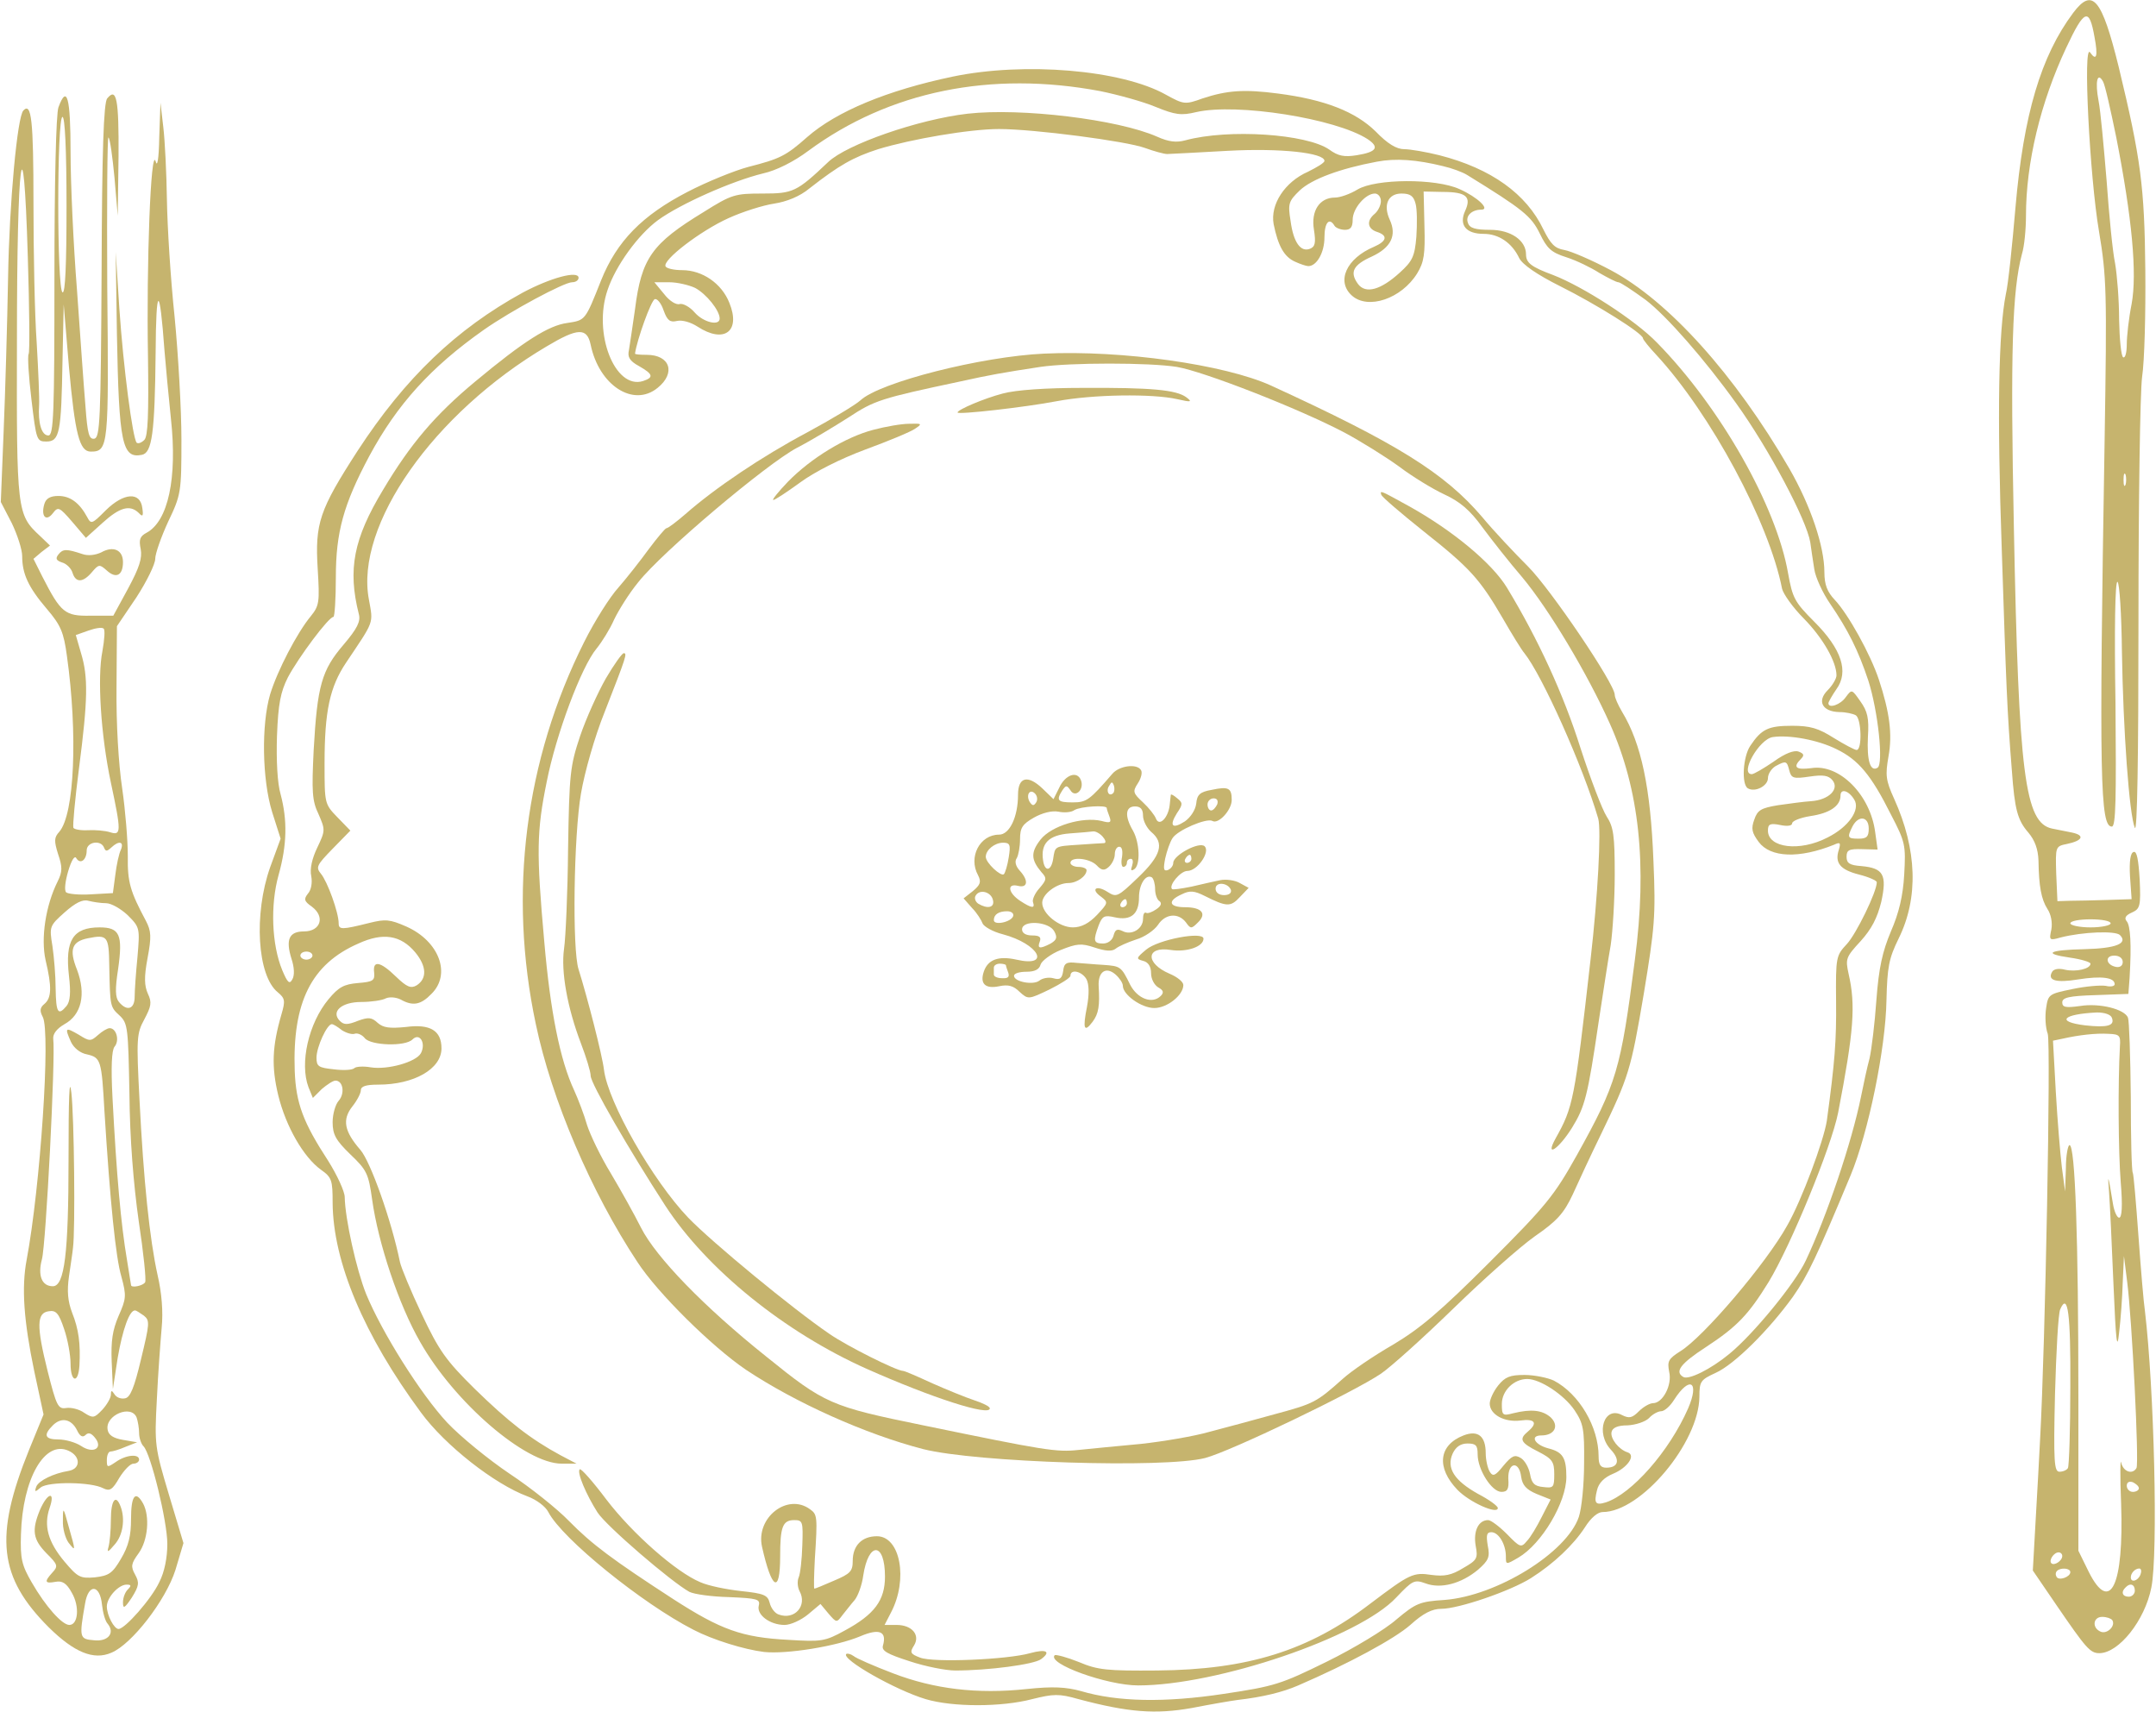 <?xml version="1.0" encoding="UTF-8"?> <svg xmlns="http://www.w3.org/2000/svg" viewBox="0 0 713.00 566.00" data-guides="{&quot;vertical&quot;:[],&quot;horizontal&quot;:[]}"><path fill="#c6b46e" stroke="none" fill-opacity="1" stroke-width="1" stroke-opacity="1" id="tSvg557e9e8b74" title="Path 45" d="M685.601 4.267C674.934 18.534 669.201 37.867 666.534 68.534C665.467 81.067 664.134 94 663.334 97.334C660.934 109.467 660.401 136.4 662.001 182C663.467 226.667 663.734 234.934 665.334 254.8C666.267 267.734 667.201 271.2 670.801 275.334C672.934 277.867 674.001 280.8 674.134 284.534C674.267 293.2 675.067 297.334 677.067 300.534C678.267 302.267 678.801 305.067 678.401 307.334C677.601 310.934 677.734 311.067 681.467 310C688.801 308.134 699.601 307.734 701.067 309.2C703.867 312 699.734 313.6 689.467 313.867C677.467 314.134 675.334 315.334 684.534 316.667C688.267 317.2 691.334 318.134 691.334 318.667C691.334 320.4 686.534 321.467 682.934 320.667C680.934 320.134 679.201 320.4 678.667 321.334C676.934 324.267 680.001 325.067 687.334 323.867C694.934 322.667 699.334 323.2 699.334 325.467C699.334 326.134 698.001 326.4 696.401 326C694.667 325.734 689.734 326.134 685.334 327.067C677.601 328.667 677.334 328.8 676.667 333.334C676.267 335.867 676.401 339.734 677.201 341.867C678.267 345.334 676.401 444.534 674.667 476C674.401 481.467 673.734 493.467 673.201 502.667C672.89 508.223 672.578 513.778 672.267 519.334C674.845 523.112 677.423 526.889 680.001 530.667C689.867 545.067 691.201 546.667 694.267 546.667C700.667 546.667 709.334 535.867 711.467 524.934C713.734 513.734 712.401 459.2 709.334 433.467C708.934 430.934 708.001 419.867 707.201 408.8C706.401 397.734 705.601 388.4 705.334 387.867C704.934 387.467 704.667 376.134 704.667 362.667C704.534 349.334 704.134 337.467 703.734 336.534C702.667 333.734 694.401 331.6 687.867 332.667C683.067 333.334 682.001 333.067 682.001 331.467C682.001 329.867 684.267 329.334 692.934 329.067C696.578 328.934 700.223 328.8 703.867 328.667C704 326.889 704.134 325.112 704.267 323.334C704.934 312.134 704.534 306.134 703.334 304.667C702.401 303.6 702.934 302.667 705.067 301.734C707.734 300.534 708.001 299.6 707.601 290.8C707.201 284.267 706.667 281.334 705.601 281.734C704.534 282 704.134 284.8 704.401 289.734C704.579 292.267 704.756 294.801 704.934 297.334C702.223 297.423 699.512 297.511 696.801 297.6C692.267 297.734 686.801 297.867 684.534 297.867C683.156 297.911 681.779 297.956 680.401 298C680.268 294.978 680.134 291.956 680.001 288.934C679.734 279.867 679.734 279.867 683.601 279.067C688.667 278 689.601 276.267 685.334 275.334C683.467 274.934 680.534 274.4 678.667 274C669.601 272.134 667.601 256.267 666.001 174.667C664.801 116 665.467 96.134 668.667 84C669.467 81.467 670.001 75.734 670.001 71.334C670.001 53.867 674.801 33.867 683.334 15.734C689.334 2.934 690.934 2.4 692.667 12.267C693.867 18.534 693.334 20.4 691.201 17.334C688.801 14 691.067 58.4 694.134 76.4C696.667 91.6 696.801 96.134 696.001 146C694.134 257.867 694.534 273.334 698.401 273.334C699.734 273.334 699.867 263.867 699.601 232.534C699.201 208.267 699.467 192 700.267 192.4C700.934 192.8 701.601 203.2 701.734 215.6C702.134 241.2 704.134 269.334 706.001 273.734C706.801 275.6 707.201 250.534 707.201 205.334C707.201 166.134 707.734 129.734 708.401 124.667C709.201 119.467 709.601 103.6 709.467 89.334C709.201 61.734 708.001 52.534 700.667 22.134C695.067 -0.533 692.001 -4.266 685.601 4.267ZM699.867 45.467C705.067 72 706.801 90.4 704.934 100.534C704.001 105.2 703.334 111.2 703.334 113.867C703.334 116.667 702.801 118.534 702.134 118.134C701.467 117.734 700.934 112.134 700.801 105.734C700.801 99.2 700.134 90.934 699.467 87.067C698.667 83.334 697.467 71.067 696.667 59.734C695.734 48.534 694.667 36.667 694.001 33.334C692.801 27.067 693.601 23.6 695.467 26.934C696.134 28 698.001 36.4 699.867 45.467ZM702.934 160.267C702.534 161.2 702.267 160.534 702.267 158.667C702.267 156.8 702.534 156.134 702.934 156.934C703.201 157.867 703.201 159.467 702.934 160.267ZM698.001 305.334C698.001 306 695.067 306.667 691.334 306.667C687.734 306.667 684.667 306 684.667 305.334C684.667 304.534 687.734 304 691.334 304C695.067 304 698.001 304.534 698.001 305.334ZM702.001 318.134C702.001 319.334 701.067 320 699.734 319.734C696.401 319.067 696.001 316 699.201 316C700.801 316 702.001 316.8 702.001 318.134ZM698.401 336.534C699.467 339.2 696.934 339.867 689.601 339.067C679.734 337.867 682.134 335.334 693.467 334.8C696.001 334.8 698.001 335.467 698.401 336.534ZM701.067 346C700.401 358.134 700.534 380.8 701.334 390.934C702.001 398.8 701.734 402.667 700.801 402.667C700.134 402.667 699.201 400.667 698.801 398.267C697.201 388.534 696.934 387.6 697.467 394C697.734 397.6 698.401 411.467 698.934 424.667C699.734 443.734 700.134 447.067 700.801 440.667C701.334 436.267 701.867 428.8 702.001 424C702.134 421.111 702.268 418.223 702.401 415.334C702.756 418.178 703.112 421.023 703.467 423.867C705.067 436.267 707.467 484 706.534 485.467C705.201 487.734 702.134 486.667 701.467 483.6C701.201 482 701.067 488.134 701.467 497.334C702.401 524.267 697.867 533.867 690.801 519.867C689.645 517.511 688.49 515.156 687.334 512.8C687.334 496.133 687.334 479.467 687.334 462.8C687.334 409.2 686.267 378.667 684.401 378.667C683.867 378.667 683.201 382.134 683.201 386.267C683.112 388.845 683.023 391.422 682.934 394C682.578 391.333 682.223 388.667 681.867 386C681.334 381.6 680.401 370.4 679.867 361.067C679.556 355.423 679.245 349.778 678.934 344.134C680.001 343.912 681.067 343.689 682.134 343.467C687.467 342.267 693.067 341.6 697.334 341.867C700.934 342 701.334 342.4 701.067 346ZM684.667 458.534C684.667 472.667 684.267 484.8 683.867 485.467C683.467 486.134 682.267 486.667 681.067 486.667C679.334 486.667 679.067 483.467 679.601 460.934C680.001 446.934 680.667 434.267 681.334 432.934C683.867 427.2 684.801 434.4 684.667 458.534ZM707.334 492.134C707.334 492.8 706.401 493.334 705.334 493.334C704.267 493.334 703.334 492.4 703.334 491.334C703.334 490.134 704.134 489.734 705.334 490.134C706.401 490.667 707.334 491.467 707.334 492.134ZM682.001 514.534C682.001 516.134 679.334 517.867 678.401 516.934C677.467 516 679.201 513.334 680.801 513.334C681.467 513.334 682.001 513.867 682.001 514.534ZM684.667 519.867C684.667 521.467 680.934 522.8 680.134 521.467C679.734 520.8 679.734 520 680.267 519.467C681.467 518.267 684.667 518.534 684.667 519.867ZM707.867 520.667C707.067 522.8 704.667 523.467 704.667 521.6C704.667 520.134 706.134 518.667 707.467 518.667C708.134 518.667 708.267 519.6 707.867 520.667ZM706.001 526C706.001 527.067 705.067 528 704.001 528C701.867 528 701.334 526.4 702.934 524.934C704.401 523.334 706.001 523.867 706.001 526ZM698.534 535.734C699.734 537.6 696.934 540.4 694.801 539.6C691.734 538.4 692.134 534.667 695.201 534.667C696.667 534.667 698.134 535.2 698.534 535.734Z"></path><path fill="#c6b46e" stroke="none" fill-opacity="1" stroke-width="1" stroke-opacity="1" id="tSvgdd0bcf0935" title="Path 46" d="M315.067 25.333C293.467 29.867 276.667 36.8 266.934 45.333C259.867 51.6 257.867 52.533 247.467 55.2C242.934 56.4 233.734 60.133 227.334 63.467C212.401 71.2 204.001 79.733 198.801 92.667C193.467 106.133 193.601 105.867 187.601 106.8C181.467 107.6 173.201 112.8 157.201 126.133C143.867 137.2 135.734 146.8 126.667 162C116.934 178.133 114.934 188.267 118.667 203.067C119.334 205.467 118.134 207.867 113.601 213.2C106.401 221.6 104.934 226.667 103.734 248C103.067 261.733 103.201 264.8 105.334 269.2C107.601 274.4 107.601 274.667 104.934 280.267C103.201 283.867 102.401 287.333 102.934 289.733C103.334 291.867 102.934 294.267 101.867 295.467C100.401 297.333 100.534 298 103.201 299.867C107.601 303.2 106.001 308 100.534 308C95.601 308 94.401 310.667 96.401 317.067C97.334 319.867 97.467 322.533 96.667 323.867C95.734 325.6 95.067 324.933 93.334 320.8C89.867 312.4 89.334 299.333 92.134 289.333C94.934 279.333 95.067 271.2 92.801 262.667C91.734 259.067 91.334 251.467 91.601 243.333C92.001 232.667 92.801 228.8 95.201 224C98.667 217.467 108.667 204 110.267 204C110.667 204 111.067 198.133 111.067 190.933C111.067 176 113.601 166.8 122.134 150.8C131.334 133.733 142.401 121.467 160.001 109.067C168.934 102.8 186.534 93.333 189.201 93.333C190.401 93.333 191.334 92.667 191.334 91.867C191.334 89.333 182.001 91.867 172.801 96.8C150.934 108.8 134.001 124.933 118.267 149.067C105.601 168.667 104.134 173.067 105.067 188.133C105.734 199.067 105.601 200.267 102.801 203.733C98.267 209.2 91.734 221.733 89.334 229.6C86.401 239.6 86.667 257.733 90.001 268.533C90.934 271.466 91.867 274.4 92.801 277.333C91.645 280.489 90.49 283.644 89.334 286.8C83.867 302.267 85.067 322.667 91.867 328.133C94.267 330.133 94.401 330.933 93.067 335.467C90.001 346 89.734 352.667 92.001 362.133C94.534 372.533 100.401 382.667 106.134 386.8C109.734 389.333 110.001 390.267 110.001 397.733C110.134 417.333 120.401 441.6 139.201 467.067C147.201 478 163.601 490.8 174.401 494.8C177.334 495.867 180.401 498.133 181.334 500C185.867 508.8 212.401 530.267 229.334 538.933C235.734 542.267 246.134 545.467 252.667 546.267C260.134 547.067 276.667 544.4 284.534 541.067C290.801 538.4 293.334 539.467 292.001 544.133C291.467 545.867 293.334 546.933 300.801 549.333C306.001 551.067 312.801 552.4 315.867 552.4C326.934 552.4 341.867 550.4 344.267 548.667C347.734 546.133 346.001 545.2 340.667 546.667C333.201 548.8 308.534 549.867 304.267 548.133C301.067 546.933 300.801 546.4 302.267 544.133C304.401 540.667 301.601 537.333 296.534 537.333C295.201 537.333 293.867 537.333 292.534 537.333C293.245 535.955 293.956 534.578 294.667 533.2C300.401 522.267 297.734 508 290.001 508C285.067 508 282.001 511.067 282.001 516.133C282.001 519.6 281.201 520.4 275.867 522.667C272.534 524.133 269.601 525.333 269.334 525.333C269.067 525.333 269.201 520.933 269.467 515.6C270.401 501.333 270.267 500.8 267.867 499.067C260.401 493.6 249.867 501.867 252.001 511.467C255.201 525.733 258.001 527.333 258.001 514.667C258.001 504.933 258.801 502.667 262.667 502.667C265.467 502.667 265.601 503.2 265.334 510.933C265.201 515.6 264.667 520.4 264.134 521.6C263.601 522.8 263.734 524.8 264.401 526.133C267.067 530.933 262.801 535.867 257.467 533.867C256.267 533.467 254.934 531.733 254.534 530C253.867 527.467 252.667 526.933 245.067 526.133C240.267 525.6 234.267 524.4 231.601 523.2C223.601 519.867 209.201 507.2 200.534 495.867C196.134 490 192.134 485.467 191.734 485.867C190.667 486.8 193.867 494.267 197.601 500.133C200.534 504.667 222.134 523.2 228.001 526.4C229.601 527.2 235.467 528 241.201 528.133C250.401 528.533 251.467 528.8 250.934 530.933C250.134 534 254.667 537.333 259.467 537.333C261.467 537.333 264.934 535.733 267.201 533.867C268.579 532.711 269.956 531.556 271.334 530.4C272.223 531.467 273.112 532.533 274.001 533.6C276.667 536.667 276.667 536.667 278.667 534C279.867 532.533 281.601 530.267 282.667 529.067C283.734 527.733 285.067 524.133 285.467 521.067C287.201 509.6 292.667 509.867 292.667 521.333C292.667 529.2 289.201 533.867 279.334 539.2C272.801 542.8 271.601 542.933 260.801 542.267C245.334 541.467 238.401 538.933 222.667 528.8C202.534 515.733 195.734 510.667 188.134 502.933C184.401 499.067 175.601 492 168.534 487.333C161.601 482.667 152.267 475.067 147.867 470.4C139.067 460.933 126.267 440.533 121.067 427.867C117.867 419.867 114.134 403.067 114.001 395.867C114.001 394 111.467 388.533 108.534 383.867C100.267 371.2 97.867 364.8 97.467 354.133C96.667 331.467 102.934 318.8 118.534 312C126.667 308.267 132.534 309.2 137.334 314.933C141.067 319.467 141.334 323.6 137.734 325.867C135.867 326.933 134.534 326.4 130.934 322.933C125.734 317.867 123.201 317.467 123.734 321.6C124.001 324.267 123.334 324.667 118.401 325.067C113.734 325.467 112.001 326.4 108.667 330.4C102.001 338.4 99.067 351.6 102.001 359.467C102.49 360.667 102.978 361.867 103.467 363.067C104.445 362.089 105.423 361.111 106.401 360.133C108.134 358.667 110.134 357.333 110.934 357.333C113.467 357.333 114.134 361.6 112.001 364C110.934 365.2 110.001 368.4 110.001 371.067C110.001 375.2 111.067 377.067 115.867 381.733C121.334 386.933 121.867 388.133 123.067 396.667C125.067 411.067 131.867 431.467 138.934 443.733C150.267 463.733 173.734 484 185.734 484C187.378 484 189.023 484 190.667 484C188.889 483.067 187.112 482.133 185.334 481.2C175.467 475.867 168.134 470.133 157.067 459.333C147.467 449.867 145.201 446.667 139.467 434.533C135.867 426.933 132.667 419.2 132.267 417.333C129.467 403.6 122.534 384.133 119.201 380.267C113.867 374.133 113.067 370.267 116.534 365.867C118.134 363.867 119.334 361.467 119.334 360.533C119.334 359.2 121.067 358.667 125.067 358.667C136.934 358.667 146.001 353.467 146.001 346.667C146.001 340.8 142.267 338.533 134.267 339.6C128.801 340.133 126.801 339.867 124.934 338.267C122.934 336.4 121.867 336.267 118.267 337.6C114.934 338.933 113.734 338.933 112.401 337.6C109.334 334.533 112.934 331.333 119.467 331.333C122.667 331.333 126.401 330.8 127.601 330.133C128.801 329.6 130.934 329.733 132.534 330.533C136.534 332.8 139.201 332.267 142.667 328.667C149.334 322.133 145.201 311.2 134.401 306.4C128.934 304 127.467 303.867 122.134 305.2C113.067 307.467 112.001 307.467 112.001 305.333C112.001 301.733 108.267 291.467 106.134 288.933C104.401 286.8 104.667 286.133 110.001 280.667C111.956 278.667 113.912 276.667 115.867 274.667C114.445 273.2 113.023 271.734 111.601 270.267C107.334 265.867 107.334 265.733 107.334 252.4C107.334 235.2 109.067 227.2 114.401 219.2C123.867 205.067 123.467 206.4 122.001 198.267C117.334 173.733 143.334 136.667 180.801 114.533C191.067 108.4 194.134 108.267 195.334 114C198.134 127.467 209.467 134.8 217.467 128.267C223.601 123.333 221.601 117.333 213.867 117.333C211.734 117.333 210.001 117.2 210.001 116.933C210.667 112.267 215.334 99.333 216.534 98.933C217.334 98.667 218.667 100.267 219.467 102.667C220.667 106 221.601 106.667 223.867 106.133C225.601 105.733 228.401 106.533 230.667 108C239.467 113.733 245.067 109.6 241.201 100.133C238.667 93.733 232.267 89.333 225.601 89.333C222.934 89.333 220.534 88.8 220.134 88.133C218.801 86.133 231.734 76.267 240.934 72.133C245.601 70 252.401 67.867 256.001 67.333C260.267 66.667 264.534 64.933 267.734 62.267C277.467 54.667 282.134 52 290.401 49.333C301.334 46 320.667 42.667 330.401 42.667C341.867 42.667 372.534 46.667 378.667 48.933C381.601 50 384.934 50.933 386.001 50.933C387.067 50.933 396.134 50.4 406.134 49.867C423.467 48.933 438.001 50.533 438.001 53.2C438.001 53.867 435.467 55.333 432.534 56.8C424.934 60.133 420.001 67.6 421.201 74.133C422.667 81.333 424.667 84.933 428.267 86.533C430.001 87.333 432.001 88 432.667 88C435.467 88 438.001 83.467 438.001 78.533C438.001 73.6 439.601 71.733 441.334 74.667C441.734 75.333 443.334 76 444.801 76C446.667 76 447.334 75.067 447.334 72.667C447.334 68.933 451.601 64 454.667 64C455.734 64 456.667 65.067 456.667 66.533C456.667 67.867 455.734 69.733 454.667 70.667C451.867 72.933 452.134 75.6 455.334 76.667C459.067 77.867 458.667 79.733 454.401 81.6C445.201 85.467 441.867 93.067 447.067 97.733C452.401 102.533 463.467 98.8 468.667 90.4C470.934 86.667 471.334 84.133 471.067 74.667C470.978 70.889 470.89 67.111 470.801 63.333C472.89 63.378 474.978 63.422 477.067 63.467C484.934 63.467 486.667 65.067 484.534 69.733C482.401 74.4 484.801 77.333 490.667 77.333C495.601 77.333 500.001 80.267 502.401 85.333C503.467 87.467 508.267 90.8 516.001 94.667C528.001 100.667 543.334 110.267 543.334 111.867C543.334 112.267 545.334 114.8 547.734 117.333C565.734 136.8 585.067 172.8 589.334 194.667C589.734 196.4 592.934 200.933 596.534 204.533C602.801 210.933 607.334 218.8 607.334 223.333C607.334 224.4 606.001 226.667 604.401 228.267C600.801 231.867 602.667 235.333 608.267 235.467C610.401 235.467 612.801 236 613.734 236.533C615.601 237.733 615.867 248 614.001 248C613.334 248 609.867 246.133 606.401 244C601.334 240.8 598.667 240 592.667 240C584.801 240 582.534 241.067 578.801 246.667C576.401 250.267 575.867 259.333 578.001 260.667C580.401 262.133 584.667 259.867 584.667 257.333C584.667 255.867 585.867 254.133 587.201 253.333C590.667 251.467 590.934 251.6 591.734 254.8C592.401 257.333 593.067 257.6 598.401 256.8C602.934 256.133 604.667 256.4 606.001 258C608.401 260.933 604.801 264.533 598.934 264.933C596.667 265.067 591.734 265.733 588.001 266.267C582.401 267.2 581.201 267.867 580.134 271.067C579.067 274 579.334 275.333 581.601 278.4C585.467 283.6 594.934 284 606.534 279.333C608.534 278.4 608.801 278.667 608.134 280.933C606.667 285.333 608.534 287.6 614.801 289.2C618.001 290 620.667 291.2 620.667 291.733C620.667 294.933 613.867 308.8 610.801 312.133C607.201 316 607.067 316.4 607.201 331.067C607.334 344.133 606.801 351.067 604.134 370.667C603.067 377.333 595.867 396.8 591.067 405.2C584.134 417.733 563.334 442.133 555.734 446.8C551.734 449.333 551.334 450.133 552.001 453.6C553.067 458 549.867 464 546.667 464C545.601 464 543.467 465.2 542.001 466.667C539.734 468.933 538.801 469.067 536.534 468C530.534 464.667 527.467 473.867 532.801 479.467C535.867 482.8 535.201 485.333 531.201 485.333C529.334 485.333 528.667 484.4 528.667 481.6C528.667 471.867 522.267 460.933 513.867 456.533C511.867 455.6 507.467 454.667 504.134 454.667C499.334 454.667 497.734 455.333 495.467 458.133C493.867 460.133 492.667 462.8 492.667 464.133C492.667 467.733 497.467 470.4 502.801 469.733C507.601 469.067 508.667 470.533 505.334 473.333C502.267 475.867 502.801 477.067 508.667 480C513.334 482.4 514.001 483.333 514.001 487.467C514.001 491.867 513.734 492.133 510.401 491.733C507.467 491.467 506.534 490.533 506.001 487.467C505.601 485.333 504.267 482.933 502.934 482.133C500.934 480.933 500.001 481.333 497.201 484.667C494.534 488 493.734 488.4 492.667 486.667C492.001 485.6 491.334 482.8 491.334 480.533C491.334 474.933 488.801 472.8 484.001 474.667C475.734 477.867 474.934 485.333 482.001 492.667C486.001 496.8 495.334 500.933 495.334 498.667C495.334 498 492.401 495.867 488.801 494C480.934 489.6 478.267 485.467 480.401 480.667C481.467 478.4 483.067 477.333 485.334 477.333C488.134 477.333 488.667 478 488.667 480.933C488.667 486 493.334 493.333 496.534 493.333C498.534 493.333 499.067 492.4 498.801 488.933C498.667 483.467 502.401 482.933 503.067 488.4C503.467 491.067 504.667 492.533 508.134 494C509.69 494.622 511.245 495.245 512.801 495.867C511.823 497.778 510.845 499.689 509.867 501.6C508.267 504.8 506.134 508.4 504.934 509.6C503.067 511.867 502.667 511.733 498.401 507.333C495.867 504.8 493.067 502.667 492.134 502.667C488.934 502.667 487.201 506.267 488.001 511.067C488.801 515.333 488.534 515.867 483.867 518.533C480.001 520.933 477.601 521.333 473.467 520.8C467.334 519.867 466.267 520.4 453.201 530.267C432.801 545.867 412.667 552.133 382.667 552.4C366.267 552.533 363.067 552.267 356.801 549.6C352.801 548 349.201 547.067 348.801 547.333C346.134 550.133 366.134 557.333 376.401 557.333C402.534 557.333 449.601 541.333 461.734 528.267C467.201 522.533 467.734 522.267 471.467 523.6C476.401 525.467 483.201 523.733 488.801 519.067C492.267 516 492.801 514.933 492.001 511.067C491.467 507.733 491.601 506.667 493.201 506.667C495.601 506.667 498.001 510.667 498.001 514.667C498.001 517.467 498.001 517.467 502.134 515.067C509.867 510.533 518.001 496.8 518.001 488.4C518.001 482 516.801 480.133 512.001 478.933C507.467 477.733 505.867 474.667 509.734 474.667C514.134 474.667 515.734 471.467 512.801 468.667C510.001 466.267 506.401 465.867 500.401 467.333C496.934 468.267 496.667 468 496.667 464.267C496.667 459.867 500.667 456 505.067 456C509.334 456 517.201 461.2 520.667 466.267C523.601 470.667 524.001 472.4 523.867 483.867C523.867 490.933 523.067 498.8 522.134 501.6C518.134 513.467 494.934 527.733 477.734 529.067C469.467 529.6 468.267 530.133 461.867 535.467C458.134 538.8 447.734 545.067 438.801 549.467C423.601 556.933 421.601 557.6 404.667 560.133C385.201 563.067 369.601 562.8 357.467 559.2C352.534 557.867 348.267 557.6 339.467 558.533C323.201 560.267 308.934 558.533 295.334 553.333C289.067 550.933 283.201 548.4 282.267 547.6C281.334 546.933 280.267 546.667 279.867 546.933C278.134 548.667 296.267 558.933 306.134 561.867C315.067 564.533 331.201 564.533 341.334 561.867C348.401 560.133 350.134 560 356.667 561.867C373.201 566.267 382.134 566.933 394.134 564.8C400.267 563.6 407.201 562.4 409.334 562.133C417.467 561.2 424.134 559.6 429.334 557.333C446.001 550.133 461.067 542 466.401 537.333C470.667 533.467 473.601 532 476.667 532C482.401 532 499.467 526.133 506.267 521.867C513.867 517.067 520.401 510.8 524.134 505.067C526.134 501.867 528.401 500 530.001 500C542.667 500 561.867 477.067 562.001 461.867C562.001 456.8 562.401 456.267 567.334 454C573.601 451.2 585.067 439.733 592.934 428.8C597.867 421.733 600.667 415.867 612.001 388.667C617.867 374.533 623.601 346.8 623.867 330.667C624.134 319.733 624.667 316.933 627.867 310.4C634.534 296.933 634.001 280.933 626.401 264.133C623.601 258 623.467 256.267 624.534 250.133C625.867 242.8 624.934 235.6 621.334 224.667C618.534 216.267 611.201 203.067 606.801 198.4C604.267 195.733 603.334 193.333 603.334 189.2C603.334 180.667 598.801 167.2 591.734 154.933C573.734 123.867 551.734 99.467 532.667 89.333C526.401 86 519.601 83.067 517.334 82.667C514.134 82.133 512.801 80.667 510.401 75.867C504.801 64.133 493.201 55.733 476.001 51.333C471.734 50.267 466.401 49.333 464.401 49.333C461.867 49.333 458.934 47.6 454.934 43.467C448.267 36.933 438.134 32.933 422.667 30.933C411.467 29.467 405.867 29.867 397.734 32.533C391.867 34.667 391.467 34.533 385.601 31.333C370.934 23.067 338.801 20.4 315.067 25.333ZM363.867 30.133C369.734 31.333 378.001 33.6 382.134 35.333C388.667 38 390.667 38.267 395.601 37.067C409.067 34 441.734 39.2 452.267 46C456.267 48.667 455.334 50.267 448.667 51.333C444.534 52 442.534 51.6 439.601 49.467C432.134 44.267 406.267 42.533 392.001 46.4C389.067 47.2 386.534 46.933 382.667 45.2C369.734 39.467 337.601 35.6 320.001 37.6C303.734 39.467 280.001 47.733 273.867 53.6C263.467 63.467 262.267 64 252.267 64C243.067 64 242.001 64.267 232.667 70.133C215.601 80.533 212.134 85.333 210.001 102.267C209.201 108 208.267 114 208.001 115.733C207.467 118 208.134 119.333 211.334 121.067C216.001 123.733 216.267 124.8 212.667 126C203.334 128.933 196.001 110.133 200.934 95.867C203.601 87.867 211.067 77.6 217.601 72.8C224.934 67.467 242.001 59.867 252.401 57.333C256.667 56.4 262.534 53.467 267.334 49.867C294.134 30.133 327.734 23.333 363.867 30.133ZM477.201 54.933C480.134 55.6 483.734 56.933 485.201 57.867C503.601 69.2 506.401 71.467 509.201 77.2C511.601 82.133 512.934 83.467 518.001 85.067C521.334 86.133 526.267 88.533 528.934 90.267C531.734 91.867 534.534 93.333 535.201 93.333C535.867 93.333 539.867 96 544.267 99.2C551.067 104.4 563.734 118.8 574.134 133.333C585.067 148.533 597.467 172 598.667 179.333C598.934 181.467 599.601 185.6 600.001 188.267C600.401 190.933 602.801 196.133 605.201 199.6C611.201 208.4 614.534 215.067 617.867 225.067C621.067 235.067 622.934 252.533 620.934 253.867C618.534 255.333 617.334 251.6 617.734 243.6C618.134 237.467 617.601 235.2 615.201 231.867C612.401 227.867 612.401 227.867 610.401 230.533C608.667 233.067 604.667 234.4 604.667 232.533C604.667 232.133 605.867 230 607.334 227.867C611.467 222.133 609.067 214.667 600.001 205.6C593.467 199.067 592.801 197.733 591.334 189.6C587.467 167.333 568.934 134.667 548.001 113.333C540.801 105.867 523.601 94.8 513.601 90.933C506.401 88.267 504.667 86.933 504.667 84.133C504.667 79.467 499.601 76 492.801 76C488.001 76 486.001 75.467 485.467 73.733C484.534 71.467 486.667 69.333 489.867 69.333C492.934 69.333 488.667 65.2 482.667 62.533C474.801 58.933 454.934 59.067 448.934 62.667C446.534 64.133 443.201 65.333 441.467 65.333C436.401 65.333 433.467 69.733 434.534 76C435.201 80.267 434.934 81.6 433.201 82.267C430.134 83.467 427.734 80.133 426.801 73.067C425.867 67.333 426.134 66.533 429.867 62.933C433.867 59.2 443.201 55.733 455.334 53.467C461.601 52.267 468.534 52.8 477.201 54.933ZM468.134 67.333C468.667 69.2 468.667 74.133 468.401 78.267C467.867 84.8 467.067 86.4 462.934 90.133C456.667 95.867 451.601 97.333 449.067 93.867C446.267 90 447.467 87.6 453.734 84.8C460.001 81.867 462.001 77.867 459.601 72.667C457.334 67.733 459.067 64 463.467 64C466.401 64 467.467 64.8 468.134 67.333ZM229.867 95.2C233.601 97.2 238.001 102.667 238.001 105.333C238.001 107.867 232.667 106.667 229.734 103.333C228.134 101.467 225.867 100.267 224.801 100.533C223.601 100.933 221.334 99.467 219.601 97.2C218.534 95.911 217.468 94.622 216.401 93.333C218.045 93.333 219.69 93.333 221.334 93.333C224.001 93.333 227.867 94.267 229.867 95.2ZM607.334 247.733C614.534 251.2 618.801 256.267 625.334 269.333C630.134 278.533 630.267 279.467 629.734 289.2C629.334 296.267 628.001 301.867 625.334 308C622.534 314.667 621.334 320 620.534 330.667C620.001 338.4 618.934 347.067 618.267 350C617.467 352.933 616.267 358.533 615.467 362.533C612.401 377.733 604.134 402.133 597.201 416.8C593.734 424.267 579.867 441.2 571.867 447.733C565.734 452.8 558.401 456.4 556.667 455.333C553.734 453.6 555.734 450.933 564.134 445.467C574.534 438.667 578.267 434.667 584.934 423.867C592.267 411.733 605.601 379.333 607.867 368C613.067 341.067 613.734 332.4 611.334 322C610.267 317.067 610.401 316.533 615.334 311.2C618.934 307.2 620.801 303.6 622.134 298.267C624.134 289.2 622.801 287.067 615.601 286.4C611.734 286.133 610.667 285.467 610.667 283.333C610.667 281.067 611.467 280.667 615.867 280.8C617.556 280.844 619.245 280.889 620.934 280.933C620.667 279.022 620.401 277.111 620.134 275.2C618.534 262.8 608.267 252.533 599.067 254C593.867 254.667 592.801 253.733 595.601 250.933C596.801 249.733 596.534 249.2 594.801 248.533C593.334 248 590.401 249.067 586.534 251.867C583.201 254.133 580.001 256 579.334 256C575.201 256 581.734 244.4 586.267 243.733C591.734 242.933 601.201 244.667 607.334 247.733ZM613.201 264.4C615.334 267.733 611.334 273.467 604.401 276.933C595.201 281.733 584.667 280.4 584.667 274.667C584.667 272.533 585.334 272.133 588.667 272.8C591.067 273.333 592.667 273.067 592.667 272.267C592.667 271.467 595.334 270.4 598.667 269.867C605.067 268.933 608.667 266.533 608.667 263.067C608.667 260.667 611.334 261.333 613.201 264.4ZM618.001 274C618.001 276.667 617.334 277.333 614.667 277.333C610.934 277.333 610.801 276.933 612.667 273.2C614.667 269.467 618.001 270 618.001 274ZM103.334 316C103.334 316.667 102.401 317.333 101.334 317.333C100.267 317.333 99.334 316.667 99.334 316C99.334 315.2 100.267 314.667 101.334 314.667C102.401 314.667 103.334 315.2 103.334 316ZM113.067 340.667C114.534 341.6 116.401 342.133 117.201 341.867C118.134 341.467 119.734 342.133 120.667 343.333C122.667 345.733 134.001 346.133 136.401 343.733C138.801 341.333 140.934 344.933 139.201 348.267C137.601 351.2 128.134 353.867 122.534 352.933C120.267 352.533 117.734 352.667 117.201 353.2C116.534 353.867 113.467 354 110.401 353.6C105.334 353.067 104.667 352.667 104.667 349.733C104.667 346.267 108.134 338.667 109.734 338.667C110.267 338.667 111.734 339.6 113.067 340.667ZM558.267 465.733C552.001 480 539.601 494 531.067 496.8C527.601 497.867 527.067 497.067 528.134 492.8C528.667 490.4 530.534 488.533 533.467 487.333C538.267 485.333 541.067 481.2 538.267 480.267C535.334 479.333 532.534 475.733 532.934 473.6C533.201 472.133 534.934 471.333 538.267 471.333C540.934 471.2 544.134 470.133 545.334 468.933C546.534 467.6 548.401 466.667 549.334 466.667C550.401 466.667 552.267 465.067 553.601 462.933C558.801 454.8 562.134 456.8 558.267 465.733Z"></path><path fill="#c6b46e" stroke="none" fill-opacity="1" stroke-width="1" stroke-opacity="1" id="tSvg18a9557428c" title="Path 47" d="M35.468 32.533C34.268 33.867 33.734 50 33.601 89.466C33.334 138.933 33.068 144.666 31.201 145.066C29.468 145.333 28.934 143.6 28.268 134.4C27.734 128.266 26.534 111.066 25.468 96C24.268 80.933 23.334 60.4 23.334 50.267C23.334 32.133 22.134 27.866 19.334 35.467C18.534 37.467 18.001 60.533 18.001 91.466C18.001 136.933 17.734 144 16.001 144C13.734 144 12.534 139.866 12.934 134C13.068 131.733 12.668 122.533 12.134 113.333C11.468 104.133 11.068 83.333 11.068 67.067C11.068 39.733 10.401 33.733 7.734 36.533C5.734 38.533 3.068 67.067 2.668 92C2.401 107.066 1.734 129.866 1.201 142.666C0.89 150.444 0.579 158.222 0.268 166C1.468 168.311 2.668 170.622 3.868 172.933C5.734 176.8 7.334 181.733 7.334 183.866C7.334 189.733 9.334 194.133 15.468 201.333C20.134 206.8 21.068 209.066 22.134 216.933C25.734 242.533 24.668 269.2 19.601 275.067C17.868 276.933 17.868 278.133 19.201 282.4C20.668 286.667 20.668 288.267 19.068 291.467C15.068 299.467 13.468 310.267 15.068 317.467C17.201 326.4 17.068 330 14.668 332C13.201 333.2 13.068 334.267 14.134 336.267C16.801 341.2 13.334 392.533 8.801 416.667C7.068 425.867 7.868 436.8 11.334 453.467C12.356 458.222 13.379 462.978 14.401 467.733C12.801 471.644 11.201 475.556 9.601 479.467C-1.999 508.133 -0.399 521.6 16.134 538.133C24.534 546.4 30.934 549.067 36.801 546.533C43.601 543.733 54.801 529.2 58.001 519.2C58.89 516.222 59.779 513.245 60.668 510.267C59.068 504.934 57.468 499.6 55.868 494.267C51.201 478.667 51.068 477.733 51.868 462.8C52.268 454.267 53.068 443.6 53.468 439.067C54.001 433.733 53.468 427.467 52.134 421.733C49.468 409.733 47.468 390.267 46.134 363.733C45.068 343.2 45.201 341.733 47.734 337.067C50.001 332.8 50.268 331.467 48.934 328.667C47.734 326 47.601 323.2 48.801 316.8C50.134 309.733 50.001 307.867 48.268 304.533C43.068 294.8 42.134 291.733 42.268 283.067C42.268 278 41.468 268 40.401 260.666C39.201 252.666 38.401 239.333 38.534 227.2C38.579 220.489 38.623 213.777 38.668 207.066C40.801 203.911 42.934 200.755 45.068 197.6C48.534 192.266 51.334 186.533 51.334 184.8C51.334 183.066 53.334 177.466 55.601 172.533C59.868 163.6 60.001 162.8 60.001 145.333C60.001 135.466 58.934 117.066 57.734 104.666C56.401 92.133 55.334 74.8 55.201 66C55.068 57.2 54.534 46.4 54.001 42C53.69 39.333 53.379 36.666 53.068 34C52.934 37.778 52.801 41.555 52.668 45.333C52.534 52.8 52.001 55.467 51.468 53.333C49.868 48.267 48.401 87.333 48.934 117.6C49.201 137.066 48.934 144.266 47.734 145.466C46.801 146.4 45.734 146.8 45.201 146.4C43.868 144.933 40.801 121.6 39.468 102C39.068 95.778 38.668 89.555 38.268 83.333C38.401 92.444 38.534 101.555 38.668 110.666C39.334 146.666 40.401 151.733 46.934 150.4C50.268 149.733 51.201 143.333 51.468 116.666C51.601 94 52.801 93.867 54.401 116C54.801 120.8 55.734 130.933 56.534 138.533C58.668 158.133 55.601 172.266 48.534 176.133C46.268 177.333 45.868 178.4 46.534 181.6C47.068 184.533 46.134 187.6 42.401 194.533C40.757 197.555 39.112 200.578 37.468 203.6C34.934 203.6 32.401 203.6 29.868 203.6C21.468 203.733 20.134 202.666 14.001 190.666C13.023 188.711 12.045 186.755 11.068 184.8C11.957 184.044 12.845 183.289 13.734 182.533C14.668 181.822 15.601 181.111 16.534 180.4C15.423 179.333 14.312 178.267 13.201 177.2C5.601 170.133 5.468 169.2 5.601 112.666C5.601 51.733 7.734 36.133 9.201 85.067C9.734 102.133 9.868 116.533 9.468 117.066C9.068 117.733 9.468 124.4 10.401 132.133C12.001 145.6 12.134 146 15.334 146C19.734 146 20.268 143.066 20.668 119.333C20.801 113.111 20.934 106.888 21.068 100.666C21.645 107.555 22.223 114.444 22.801 121.333C24.801 143.466 26.268 149.333 30.001 149.333C35.868 149.333 36.001 147.733 35.468 94.8C35.334 67.2 35.468 45.066 35.868 45.467C36.401 45.867 37.201 51.867 37.868 58.8C38.223 62.978 38.579 67.155 38.934 71.333C39.023 64.8 39.112 58.266 39.201 51.733C39.334 32.666 38.534 28.8 35.468 32.533ZM22.001 68.133C22.001 87.333 21.601 97.2 20.668 96.666C18.801 95.6 18.801 38.666 20.668 38.666C21.468 38.666 22.001 49.333 22.001 68.133ZM33.868 215.333C32.134 224 33.334 243.066 36.668 258.8C40.134 275.066 40.134 276.4 36.401 275.2C34.668 274.667 31.468 274.4 29.068 274.533C26.801 274.667 24.534 274.266 24.268 273.733C24.001 273.066 24.801 264.266 26.134 254C29.068 231.333 29.201 223.866 26.801 216C26.223 214 25.645 212 25.068 210C26.445 209.511 27.823 209.022 29.201 208.533C31.468 207.733 33.734 207.333 34.268 207.866C34.801 208.266 34.534 211.6 33.868 215.333ZM34.401 280.267C34.934 281.6 35.334 281.6 36.801 280.267C39.334 277.867 41.068 278.267 40.001 280.933C39.334 282.267 38.534 286 38.134 289.333C37.867 291.333 37.601 293.333 37.334 295.333C34.934 295.466 32.534 295.6 30.134 295.733C26.134 296 22.401 295.6 21.868 295.067C21.201 294.4 21.601 291.333 22.534 288.133C23.601 284.533 24.668 282.8 25.201 283.733C26.534 286 28.668 284.4 28.668 281.2C28.668 278.4 33.334 277.6 34.401 280.267ZM35.068 298.667C36.801 298.667 40.001 300.533 42.268 302.667C46.268 306.667 46.268 306.933 45.468 316.4C44.934 321.733 44.534 327.6 44.534 329.6C44.534 333.733 42.001 334.533 39.334 331.333C38.134 329.867 38.001 327.2 39.068 320.4C40.668 309.067 39.601 306.667 32.934 306.667C24.134 306.667 21.468 310.933 22.801 322.667C23.468 328.267 23.201 331.2 22.001 332.667C19.201 336 18.534 334.933 18.401 326.933C18.401 322.8 17.868 316.4 17.334 312.8C16.268 306.4 16.401 306.133 21.334 301.733C24.934 298.533 27.334 297.333 29.201 297.867C30.801 298.267 33.334 298.667 35.068 298.667ZM36.134 319.333C36.401 332.933 36.401 332.933 39.601 335.867C42.268 338.4 42.401 340 42.801 361.6C42.934 376.533 44.134 391.467 45.868 403.733C47.468 414.267 48.401 423.333 48.001 424C47.334 425.2 43.334 426 43.334 424.933C43.334 424.8 42.668 421.067 42.001 416.667C40.001 404.933 38.534 388.533 37.201 362.933C36.668 352.8 36.934 347.333 37.868 346.133C39.601 344.133 38.534 340 36.268 340C35.468 340 33.734 341.067 32.401 342.267C30.001 344.4 29.601 344.4 26.001 342.133C21.601 339.6 21.334 339.733 23.468 344.533C24.401 346.533 26.534 348.267 28.801 348.667C33.334 349.733 33.601 350.533 34.534 367.333C36.401 397.333 38.268 415.867 40.134 422.133C41.868 428.533 41.734 429.467 39.201 435.2C37.201 439.867 36.668 443.467 36.934 450.267C37.068 453.289 37.201 456.311 37.334 459.333C37.867 455.866 38.401 452.4 38.934 448.933C40.534 439.733 42.801 433.2 44.668 433.333C45.068 433.333 46.268 434.133 47.601 435.067C49.601 436.667 49.468 437.733 46.668 449.333C44.401 458.933 43.068 462.133 41.334 462.4C40.001 462.667 38.534 462.133 37.868 461.067C36.934 459.6 36.668 459.733 36.668 461.2C36.668 462.267 35.334 464.533 33.868 466.133C31.201 468.933 30.801 469.067 27.868 467.2C26.268 466 23.468 465.333 21.868 465.6C19.201 466 18.668 464.933 15.734 453.333C12.001 438.4 12.134 434.133 16.134 433.6C18.534 433.2 19.468 434.267 21.201 439.467C22.401 442.933 23.334 448.133 23.334 450.933C23.334 457.067 25.868 457.733 26.268 451.6C26.668 444.267 26.001 439.467 23.868 434.133C22.401 430.267 22.134 426.933 22.801 422.133C23.334 418.4 24.001 414.133 24.134 412.667C24.934 406.8 24.534 369.467 23.601 361.333C22.934 355.6 22.668 362.933 22.668 383.333C22.668 414.533 21.334 425.333 17.468 425.333C13.868 425.333 12.401 421.867 13.868 416.4C15.201 411.6 18.401 349.333 17.601 343.467C17.468 341.867 18.801 340.133 21.334 338.667C26.934 335.6 28.534 328.8 25.468 320.667C22.801 314 23.734 311.333 29.068 310.267C35.601 308.933 36.001 309.6 36.134 319.333ZM45.201 468.8C45.601 470 46.001 472.267 46.001 473.867C46.001 475.467 46.668 477.467 47.468 478.267C49.868 480.667 55.334 503.067 55.334 510.533C55.334 515.067 54.401 519.867 52.668 523.2C50.134 528.667 41.334 538.667 39.201 538.667C37.734 538.667 35.334 534.133 35.334 531.2C35.334 528.267 39.201 524 41.868 524C43.468 524 43.468 524.4 42.268 525.6C41.334 526.533 40.668 528.4 40.668 529.867C40.668 532.133 41.201 531.867 43.601 528.267C46.001 524.4 46.134 523.333 44.668 520.667C43.201 518 43.334 517.067 45.868 513.6C48.934 509.333 49.601 501.467 47.334 497.2C44.801 492.667 43.334 494.533 43.334 502.267C43.334 507.867 42.534 511.2 40.001 515.467C37.201 520.267 36.001 521.067 31.334 521.6C26.534 522 25.734 521.6 21.334 516.4C15.868 509.867 14.401 504.533 16.401 498.667C18.401 492.933 15.734 493.467 13.201 499.333C10.401 506.133 10.934 509.067 15.334 513.6C19.068 517.333 19.334 517.867 17.334 520C14.534 523.067 14.801 523.733 18.401 523.067C20.534 522.667 22.001 523.467 23.734 526.667C26.401 531.2 25.868 537.333 22.934 537.333C20.534 537.333 15.068 531.2 10.534 523.333C7.201 517.6 6.668 515.467 6.934 507.333C7.468 488.933 14.801 476.133 22.668 479.733C26.801 481.6 26.668 485.733 22.668 486.4C17.734 487.2 12.801 489.6 12.001 491.6C11.334 493.467 11.601 493.467 13.468 491.867C16.001 489.867 30.134 490 34.134 492.133C36.268 493.2 37.201 492.667 39.468 488.667C41.068 486.133 43.068 484 44.134 484C45.201 484 46.001 483.333 46.001 482.667C46.001 480.667 41.601 481.067 38.268 483.467C35.468 485.333 35.334 485.333 35.334 482.8C35.334 481.2 35.868 480 36.534 480C37.201 480 39.468 479.333 41.601 478.4C42.845 477.911 44.09 477.422 45.334 476.933C43.779 476.666 42.223 476.4 40.668 476.133C37.468 475.6 35.868 474.533 35.601 472.8C34.668 468 43.468 464.267 45.201 468.8ZM25.468 472.933C26.401 474.933 27.334 475.467 28.268 474.533C29.201 473.6 30.134 473.867 31.334 475.333C34.268 478.8 30.934 480.933 26.801 478.133C24.934 476.933 21.601 476 19.334 476C14.801 476 14.268 474.533 17.468 471.333C20.268 468.533 23.601 469.2 25.468 472.933ZM33.734 530.667C34.001 533.2 34.801 536.133 35.601 536.933C38.134 540 35.734 542.933 31.068 542.4C26.268 542 26.134 541.6 28.134 530.267C29.201 523.6 33.068 523.867 33.734 530.667Z"></path><path fill="#c6b46e" stroke="none" fill-opacity="1" stroke-width="1" stroke-opacity="1" id="tSvg1245fec0913" title="Path 48" d="M36.667 502.533C36.667 506.133 36.267 510.266 35.867 511.6C35.334 513.466 35.734 513.333 37.867 510.8C40.667 507.733 41.467 502.266 39.867 498.133C38.267 493.866 36.667 496.133 36.667 502.533Z"></path><path fill="#c6b46e" stroke="none" fill-opacity="1" stroke-width="1" stroke-opacity="1" id="tSvg12016602739" title="Path 49" d="M20.802 502.8C20.669 505.334 21.602 508.667 22.669 510.134C25.069 513.2 25.069 513.067 22.669 504.667C20.935 498.267 20.802 498.134 20.802 502.8Z"></path><path fill="#c6b46e" stroke="none" fill-opacity="1" stroke-width="1" stroke-opacity="1" id="tSvg18ad94a4af3" title="Path 50" d="M345.334 116.933C324.667 117.866 290.934 126.4 284.534 132.4C282.934 133.866 274.934 138.666 266.8 143.066C252 150.933 236.534 161.333 226.667 170C223.734 172.533 220.934 174.666 220.4 174.666C220 174.666 217.334 177.866 214.534 181.6C211.734 185.466 207.2 191.2 204.534 194.266C201.734 197.333 196.667 205.333 193.2 212.266C173.6 251.333 168 295.466 177.2 338.666C182.4 363.6 195.6 394.4 210.8 417.333C217.467 427.6 235.467 445.333 246.667 452.933C263.067 463.866 286.267 474.266 305.334 479.2C322.8 483.6 385.067 485.6 398.534 482.133C406.8 480 447.6 460.4 456.667 454.266C460 452 470.8 442.266 480.667 432.666C490.534 423.066 502.667 412.266 507.6 408.8C514.934 403.733 517.2 401.2 520.134 394.933C522 390.8 526.134 381.866 529.334 375.333C538.667 356 539.334 353.866 543.6 328.666C547.2 306.8 547.6 302.933 546.8 284.666C545.867 260.533 542.8 245.866 536.4 235.333C535.067 233.066 534 230.666 534 229.733C534 226.133 512.8 194.8 505.334 187.333C500.934 182.933 494 175.6 490.134 170.933C477.734 156.4 461.867 146.533 420.267 127.466C404.934 120.533 371.067 115.733 345.334 116.933ZM389.2 121.333C398 122.8 429.467 135.066 444.667 143.066C450.134 146 458.267 151.066 462.667 154.266C467.067 157.6 473.867 161.733 477.6 163.466C482.8 165.866 486.134 168.666 490.267 174.4C493.334 178.533 499.2 186 503.334 190.8C512.267 201.466 525.067 222.933 532.4 239.333C542.134 261.066 544.8 285.866 540.667 317.333C536 353.733 534.667 358.266 521.467 382C514 395.333 511.467 398.533 492.667 417.333C476.267 433.733 469.6 439.333 460.667 444.666C454.4 448.266 446.934 453.333 444 456C435.334 463.733 434.534 464.133 421.734 467.6C414.934 469.466 405.2 472.133 400 473.466C394.934 474.933 384.667 476.666 377.334 477.466C370 478.133 360.667 479.066 356.667 479.466C349.334 480.266 345.467 479.6 305.334 471.333C274.667 465.066 272.8 464.266 253.334 448.533C232.8 432.133 216.934 415.733 212 406C209.867 401.733 205.334 393.6 202 388C198.667 382.533 195.2 375.333 194.134 372C193.2 368.666 191.2 363.466 189.867 360.533C185.2 350.533 182 334.533 180 311.466C177.334 281.733 177.467 274.933 180.8 258.533C183.867 242.933 192.267 220.4 197.334 214.4C199.067 212.266 201.734 208 203.067 204.933C204.534 201.866 208 196.266 211.067 192.533C218.934 182.533 253.467 153.466 263.467 148.133C268.134 145.733 275.867 141.066 280.667 138C289.2 132.4 291.2 131.733 317.6 126.133C327.2 124 331.734 123.2 344 121.333C353.867 119.866 380.134 119.866 389.2 121.333Z"></path><path fill="#c6b46e" stroke="none" fill-opacity="1" stroke-width="1" stroke-opacity="1" id="tSvg75721560bd" title="Path 51" d="M331.601 130.134C325.468 131.734 316.668 135.467 316.668 136.4C316.668 137.2 339.068 134.667 349.468 132.667C361.468 130.4 381.201 130.134 389.335 132C394.001 133.067 394.401 132.934 392.268 131.334C388.935 128.934 380.935 128.134 358.001 128.267C346.001 128.267 336.001 128.934 331.601 130.134Z"></path><path fill="#c6b46e" stroke="none" fill-opacity="1" stroke-width="1" stroke-opacity="1" id="tSvg3e29ce1880" title="Path 52" d="M288.801 142.133C279.601 144.533 268.267 151.466 260.667 159.2C257.467 162.533 255.201 165.333 255.734 165.333C256.267 165.333 260.134 162.8 264.534 159.6C269.201 156.133 277.867 151.733 286.134 148.666C293.734 145.866 301.201 142.8 302.667 141.733C305.067 140.133 304.934 140 300.667 140.133C298.134 140.133 292.801 141.066 288.801 142.133Z"></path><path fill="#c6b46e" stroke="none" fill-opacity="1" stroke-width="1" stroke-opacity="1" id="tSvg155cf27ea4a" title="Path 53" d="M456.801 163.6C457.068 164.4 463.334 169.733 470.668 175.6C486.001 187.733 489.334 191.333 496.934 204.4C500.001 209.733 503.201 214.933 504.134 216C510.001 223.333 523.468 253.333 528.534 270.666C529.601 274.266 528.401 296.533 526.001 317.333C520.668 364.266 520.268 366 514.401 376.533C510.801 383.066 515.468 380 519.868 372.933C524.134 366 525.068 362.533 528.668 338C530.134 328.4 531.868 316.933 532.668 312.533C533.334 308 534.001 297.466 534.001 289.2C534.001 276.266 533.601 273.466 531.334 270C529.868 267.733 526.001 257.6 522.668 247.333C517.068 229.6 508.668 211.333 498.401 194.4C493.601 186.4 480.534 175.466 465.868 167.333C456.668 162.266 456.268 162 456.801 163.6Z"></path><path fill="#c6b46e" stroke="none" fill-opacity="1" stroke-width="1" stroke-opacity="1" id="tSvg14158be6dfb" title="Path 54" d="M200.401 224.267C197.734 228.933 193.867 237.467 191.867 243.333C188.534 253.333 188.267 255.733 187.867 280.667C187.734 295.333 187.067 310.133 186.534 313.733C185.467 321.2 187.601 333.2 192.134 345.067C193.867 349.6 195.334 354.4 195.334 355.733C195.334 358.267 208.001 380.133 220.001 398.667C233.734 419.733 259.468 440.533 286.668 452.667C308.268 462.267 327.334 468.4 327.334 465.733C327.334 465.067 325.068 464 322.268 463.067C319.468 462.133 313.201 459.6 308.401 457.467C303.468 455.2 299.201 453.333 298.668 453.333C296.534 453.333 280.001 445.067 274.268 441.067C262.134 432.8 235.601 410.933 227.601 402.667C215.867 390.4 201.067 364.533 199.734 353.733C199.201 349.067 194.267 329.867 191.334 320.533C189.201 314 189.734 276.267 192.134 262.4C193.334 255.333 196.667 243.6 200.001 235.333C207.201 216.933 207.467 216 206.267 216C205.734 216 203.067 219.733 200.401 224.267Z"></path><path fill="#c6b46e" stroke="none" fill-opacity="1" stroke-width="1" stroke-opacity="1" id="tSvg314f74d777" title="Path 55" d="M367.868 255.866C360.268 264.666 359.335 265.333 354.668 265.333C349.735 265.333 349.201 264.666 351.335 261.333C352.535 259.599 352.801 259.599 354.001 261.333C355.601 263.999 358.668 261.066 357.468 257.999C356.268 254.799 352.268 256.133 350.268 260.533C349.646 261.777 349.023 263.022 348.401 264.266C347.157 263.066 345.912 261.866 344.668 260.666C339.868 256.133 336.668 256.933 336.668 262.799C336.668 270.133 333.868 275.999 330.401 275.999C324.001 275.999 320.135 283.466 323.468 289.466C324.535 291.599 324.268 292.533 321.735 294.666C320.713 295.466 319.69 296.266 318.668 297.066C319.601 298.133 320.535 299.199 321.468 300.266C323.068 301.866 324.535 304.266 324.935 305.333C325.335 306.399 328.401 308.133 331.601 308.933C343.601 312.133 347.735 319.999 336.135 317.333C330.135 315.999 326.668 317.333 325.335 321.333C324.001 325.333 325.868 327.066 330.401 326.133C333.468 325.466 335.201 325.999 337.201 327.999C340.001 330.533 340.135 330.533 347.068 327.199C350.801 325.333 354.001 323.333 354.001 322.666C354.001 320.266 357.868 321.199 359.335 323.866C360.135 325.466 360.268 328.666 359.468 332.933C358.001 340.266 358.535 341.599 361.335 337.866C363.335 335.199 363.735 332.533 363.335 326.133C363.068 321.333 365.735 319.466 368.935 322.266C370.268 323.466 371.335 325.066 371.335 325.999C371.335 328.933 377.468 333.333 381.735 333.333C386.001 333.333 391.335 329.066 391.335 325.733C391.335 324.666 389.335 323.066 386.801 321.999C378.668 318.533 378.935 312.799 387.201 314.133C392.401 314.933 398.001 313.066 398.001 310.399C398.001 307.866 383.068 310.666 379.068 313.999C375.735 316.799 375.601 317.066 378.001 317.733C379.735 318.133 380.668 319.599 380.668 321.866C380.668 323.733 381.735 325.733 383.068 326.533C384.801 327.466 384.935 328.266 383.868 329.333C381.068 332.133 376.135 330.266 373.735 325.599C370.801 319.599 370.535 319.466 364.935 319.066C362.268 318.933 358.268 318.533 356.001 318.399C352.668 317.999 351.868 318.533 351.601 321.066C351.201 323.599 350.535 324.133 348.268 323.466C346.801 323.066 344.668 323.466 343.735 324.266C341.735 325.866 335.335 324.666 335.335 322.666C335.335 321.866 337.201 321.333 339.468 321.333C342.268 321.333 343.735 320.533 344.135 318.933C344.535 317.733 347.468 315.466 350.801 314.133C356.135 311.999 357.601 311.866 362.001 313.333C365.601 314.533 367.735 314.666 368.935 313.733C369.868 312.933 372.935 311.599 375.735 310.666C378.535 309.866 381.735 307.599 382.935 305.866C385.335 302.133 389.601 301.733 392.135 304.933C393.735 307.199 394.001 307.199 396.135 305.066C399.201 302.133 397.468 299.999 391.868 299.999C386.535 299.999 386.001 297.866 390.801 295.733C393.468 294.399 394.935 294.533 398.401 296.266C405.601 299.866 406.935 299.999 410.001 296.666C410.979 295.644 411.957 294.621 412.935 293.599C411.957 293.066 410.979 292.532 410.001 291.999C408.401 291.066 405.468 290.666 403.468 291.066C401.601 291.466 397.335 292.399 394.001 293.199C390.668 293.866 387.868 294.266 387.601 293.999C386.401 292.799 390.401 287.999 392.668 287.999C396.001 287.999 400.268 281.733 398.401 279.866C396.668 278.133 388.001 282.799 388.001 285.333C388.001 286.266 387.201 287.333 386.135 287.733C384.801 288.133 384.668 287.333 385.335 283.866C385.868 281.466 386.935 278.399 387.735 277.199C389.335 274.533 399.068 270.399 400.935 271.466C402.935 272.666 407.335 267.866 407.335 264.533C407.335 260.533 406.268 259.999 400.668 261.199C396.801 261.866 395.868 262.799 395.601 265.733C395.335 267.866 393.735 270.266 391.868 271.599C387.735 274.266 386.535 273.199 389.201 268.933C391.201 265.999 391.201 265.466 389.335 263.999C388.268 263.066 387.335 262.533 387.201 262.799C387.201 263.066 386.935 264.666 386.801 266.399C386.268 270.533 383.335 273.466 382.268 270.666C381.868 269.599 380.001 267.199 378.001 265.333C374.668 262.266 374.535 261.733 376.268 259.066C377.335 257.466 377.868 255.466 377.335 254.666C376.001 252.399 370.135 253.199 367.868 255.866ZM368.135 262.266C366.801 263.599 365.601 261.599 366.801 259.866C367.601 258.399 367.868 258.399 368.401 259.866C368.668 260.799 368.535 261.866 368.135 262.266ZM342.668 265.333C341.868 266.533 341.468 266.533 340.535 265.199C339.201 262.933 340.535 260.666 342.268 262.399C343.068 263.199 343.201 264.533 342.668 265.333ZM402.535 265.999C402.001 267.066 401.201 267.999 400.535 267.999C399.868 267.999 399.335 267.066 399.335 265.999C399.335 264.933 400.268 263.999 401.335 263.999C402.535 263.999 402.935 264.799 402.535 265.999ZM366.001 267.199C366.001 267.466 366.401 268.799 366.935 270.133C367.601 271.999 367.201 272.266 364.268 271.466C358.001 269.999 347.735 273.066 344.135 277.599C340.801 281.866 340.935 284.266 344.401 288.399C346.268 290.399 346.135 290.933 343.735 293.733C342.268 295.333 341.335 297.466 341.601 298.266C342.401 300.533 341.201 300.399 337.335 297.866C333.335 295.199 332.935 291.999 336.668 292.933C339.868 293.733 340.268 291.199 337.201 287.866C335.868 286.399 335.468 284.799 336.268 283.733C336.801 282.799 337.335 279.999 337.335 277.466C337.335 273.733 338.135 272.533 341.868 270.399C344.668 268.799 347.868 267.999 350.001 268.399C351.868 268.799 354.268 268.666 355.335 267.866C357.335 266.666 366.001 266.133 366.001 267.199ZM378.001 269.733C378.001 271.333 379.201 273.733 380.668 275.066C385.201 278.799 384.001 282.933 376.268 290.266C369.601 296.666 369.201 296.799 366.268 294.933C362.535 292.533 360.535 293.999 364.135 296.533C366.535 298.399 366.535 298.533 362.801 302.533C360.135 305.333 357.601 306.666 354.801 306.666C350.268 306.666 344.668 302.133 344.668 298.533C344.668 295.599 349.601 291.999 353.335 291.999C356.135 291.999 359.335 289.733 359.335 287.733C359.335 287.199 358.135 286.666 356.668 286.666C355.201 286.666 354.001 285.999 354.001 285.333C354.001 283.199 360.268 283.733 362.668 286.133C364.268 287.866 365.201 287.999 366.668 286.666C367.735 285.733 368.668 283.866 368.668 282.533C368.668 281.066 369.335 279.999 370.135 279.999C371.068 279.999 371.335 281.333 371.068 283.333C370.668 285.199 370.935 286.666 371.468 286.666C372.135 286.666 372.668 285.999 372.668 285.333C372.668 284.533 373.201 283.999 374.001 283.999C374.668 283.999 374.801 284.933 374.401 286.266C373.868 287.733 374.001 288.133 375.068 287.466C377.201 286.133 376.935 278.666 374.668 274.666C371.868 269.866 372.135 266.666 375.335 266.666C377.201 266.666 378.001 267.599 378.001 269.733ZM364.668 276.666C365.601 277.733 365.868 278.666 365.201 278.799C364.535 278.799 360.801 279.066 356.801 279.333C348.668 279.866 348.935 279.733 348.268 284.133C347.601 288.133 345.468 288.399 344.935 284.399C344.135 278.933 346.801 276.133 353.735 275.599C357.201 275.333 360.668 275.066 361.468 274.933C362.268 274.799 363.735 275.599 364.668 276.666ZM333.601 283.466C333.201 286.133 332.401 288.666 332.001 289.066C331.068 289.999 326.001 285.333 326.001 283.333C326.001 281.066 328.935 278.666 331.735 278.666C334.001 278.666 334.268 279.333 333.601 283.466ZM394.001 283.999C394.001 284.666 393.335 285.333 392.535 285.333C391.868 285.333 391.601 284.666 392.001 283.999C392.401 283.199 393.068 282.666 393.468 282.666C393.735 282.666 394.001 283.199 394.001 283.999ZM382.001 293.999C382.001 295.733 382.668 297.599 383.468 297.999C384.268 298.666 384.001 299.599 382.401 300.666C381.068 301.599 379.601 302.133 379.068 301.866C378.401 301.466 378.001 302.399 378.001 303.866C378.001 307.199 374.135 309.466 371.201 307.866C369.468 307.066 368.801 307.333 368.268 309.333C367.868 310.933 366.401 311.999 364.801 311.999C361.601 311.999 361.468 311.066 363.335 305.999C364.535 302.933 365.201 302.533 368.668 303.333C374.001 304.533 376.668 302.266 376.668 296.799C376.668 292.399 378.935 288.933 380.935 290.133C381.468 290.533 382.001 292.266 382.001 293.999ZM407.068 294.266C407.335 295.333 406.401 295.999 404.801 295.999C403.201 295.999 402.001 295.199 402.001 293.866C402.001 291.466 406.135 291.866 407.068 294.266ZM328.401 297.733C328.935 300.133 326.535 300.666 323.468 298.799C322.535 298.133 322.135 296.933 322.668 296.133C324.001 293.866 327.868 294.933 328.401 297.733ZM372.668 298.666C372.668 299.333 372.001 299.999 371.201 299.999C370.535 299.999 370.268 299.333 370.668 298.666C371.068 297.866 371.735 297.333 372.135 297.333C372.401 297.333 372.668 297.866 372.668 298.666ZM335.068 302.933C334.401 304.933 328.668 306.133 328.668 304.266C328.668 302.399 330.268 301.333 333.068 301.333C334.401 301.333 335.335 301.999 335.068 302.933ZM348.668 307.999C349.735 309.999 349.468 310.799 347.468 311.999C343.868 313.866 342.935 313.733 343.868 311.333C344.401 309.866 343.735 309.333 341.335 309.333C339.201 309.333 338.001 308.533 338.001 307.333C338.001 304.133 346.935 304.666 348.668 307.999ZM332.668 319.199C332.668 319.466 333.068 320.666 333.468 321.733C333.868 323.066 333.335 323.599 331.335 323.466C329.868 323.466 328.668 322.933 328.668 322.266C328.668 321.733 328.668 320.666 328.668 319.999C328.668 319.199 329.601 318.666 330.668 318.666C331.735 318.666 332.668 318.933 332.668 319.199Z"></path><path fill="#c6b46e" stroke="none" fill-opacity="1" stroke-width="1" stroke-opacity="1" id="tSvg15ccc49c9a1" title="Path 56" d="M14.667 166.666C13.467 170.666 15.201 172.666 17.467 169.733C19.201 167.466 19.601 167.6 23.867 172.533C25.378 174.311 26.89 176.088 28.401 177.866C30.223 176.222 32.045 174.577 33.867 172.933C39.601 167.733 42.934 166.8 45.867 169.6C47.201 171.066 47.467 170.666 47.067 168C46.401 162.533 40.934 162.933 35.067 168.666C30.401 173.333 30.134 173.466 28.801 170.933C26.267 166.266 23.201 164 19.334 164C16.667 164 15.201 164.8 14.667 166.666Z"></path><path fill="#c6b46e" stroke="none" fill-opacity="1" stroke-width="1" stroke-opacity="1" id="tSvg2eaf399fe5" title="Path 57" d="M19.335 183.334C18.268 184.667 18.535 185.334 20.535 186C22.002 186.4 23.602 188 24.002 189.467C25.069 192.8 27.468 192.667 30.402 189.2C32.669 186.534 32.935 186.534 35.335 188.667C38.402 191.467 40.669 190.267 40.669 185.867C40.669 181.867 37.468 180.4 33.468 182.667C31.468 183.6 29.069 183.867 27.202 183.2C22.002 181.467 20.802 181.467 19.335 183.334Z"></path><defs></defs></svg> 